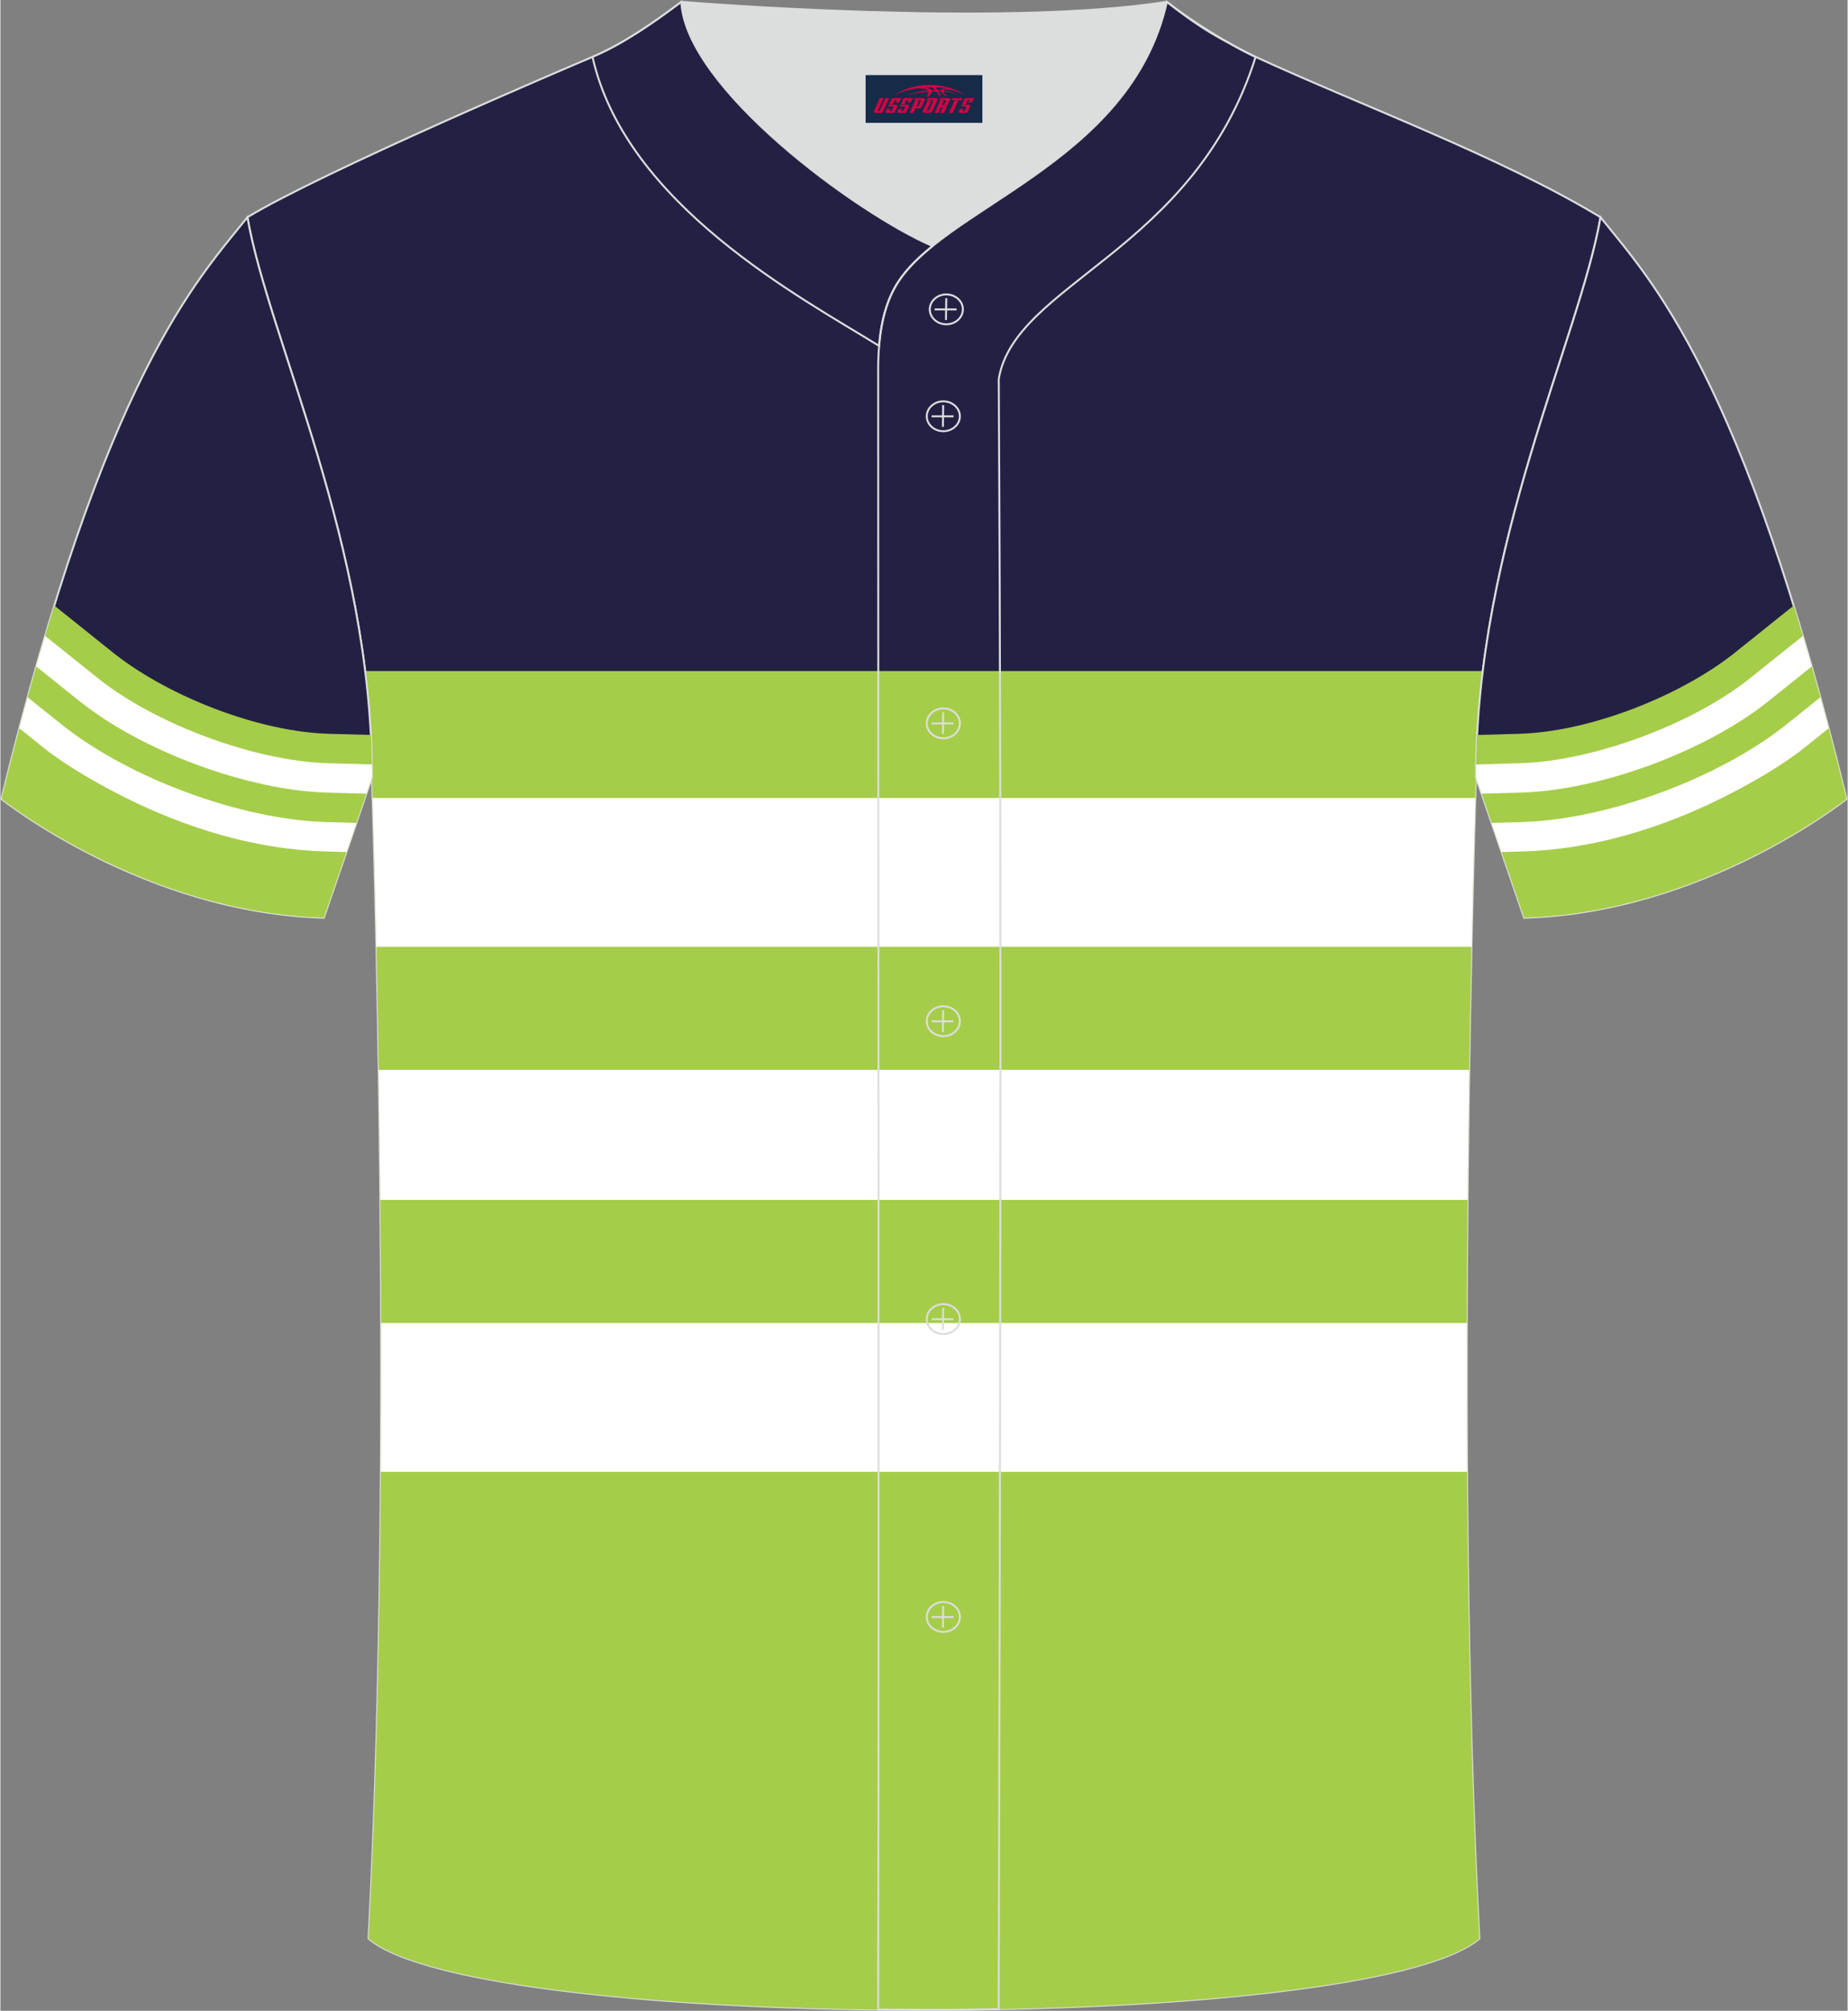 <?xml version="1.0" encoding="utf-8"?>
<!-- Generator: Adobe Illustrator 24.0.1, SVG Export Plug-In . SVG Version: 6.00 Build 0)  -->
<svg xmlns="http://www.w3.org/2000/svg" xmlns:xlink="http://www.w3.org/1999/xlink" version="1.1" id="图层_1" x="0px" y="0px" width="380.86px" height="414.34px" viewBox="0 0 379.66 413.21" enable-background="new 0 0 379.66 413.21" xml:space="preserve">
<rect x="0" y="0" width="379.66" height="413.21" fill="#808080" stroke="none"/>
<g>
	
		<path fill-rule="evenodd" clip-rule="evenodd" fill="#232143" stroke="#DCDDDD" stroke-width="0.4" stroke-miterlimit="22.926" d="   M75.67,398.37c5.38-101.42,0.7-238.66,0.7-238.66c0-47.82-21.33-90.3-25.6-115.07c15.76-9.52,66.73-31.17,70.91-32.94   c6.38-2.69,12.75-7.17,18.28-11.32c0,0,65.42,5.41,99.78,0c4.96,3.87,12.53,8.65,18.22,11.3c22.43,10.3,50.25,20.48,70.92,32.96   c-4.29,24.77-25.61,67.26-25.61,115.07c0,0-4.68,137.23,0.7,238.66C280.83,417.89,98.83,417.89,75.67,398.37z"/>
	<g>
		<path fill-rule="evenodd" clip-rule="evenodd" fill="#A5CD49" d="M74.98,137.89h229.69c-0.88,7.11-1.4,14.4-1.4,21.82    c0,0-4.68,137.23,0.7,238.66c-23.14,19.52-205.14,19.52-228.3,0c5.38-101.42,0.7-238.66,0.7-238.66    C76.37,152.29,75.86,145,74.98,137.89z"/>
		<path fill-rule="evenodd" clip-rule="evenodd" fill="#FFFFFF" d="M76.51,163.98h226.63c-0.17,5.55-0.47,16.25-0.78,30.58H77.29    C76.98,180.23,76.68,169.53,76.51,163.98z"/>
		<path fill-rule="evenodd" clip-rule="evenodd" fill="#FFFFFF" d="M77.76,219.85h224.12c-0.13,8.34-0.25,17.31-0.33,26.73H78.1    C78.01,237.16,77.89,228.19,77.76,219.85z"/>
		<path fill-rule="evenodd" clip-rule="evenodd" fill="#FFFFFF" d="M78.25,271.87H301.4c-0.03,9.94-0.01,20.18,0.05,30.58H78.2    C78.26,292.05,78.27,281.81,78.25,271.87z"/>
	</g>
	
		<path fill-rule="evenodd" clip-rule="evenodd" fill="#232143" stroke="#DCDDDD" stroke-width="0.4" stroke-miterlimit="22.926" d="   M328.88,44.65c10.24,12.81,29.37,32.44,50.55,119.52c0,0-29.2,23.38-66.25,24.41c0,0-7.17-20.83-9.9-28.86   C303.28,111.91,324.6,69.42,328.88,44.65z"/>
	<g>
		<path fill-rule="evenodd" clip-rule="evenodd" fill="#A5CD49" d="M355.94,134.56c-11.33,8.77-29.59,15.84-43.8,16.23l-8.62,0.24    c-0.15,2.87-0.23,5.77-0.23,8.68c2.73,8.03,9.9,28.86,9.9,28.86c37.05-1.03,66.25-24.41,66.25-24.41    c-3.69-15.19-7.33-28.32-10.86-39.72L355.94,134.56z"/>
		<path fill-rule="evenodd" clip-rule="evenodd" fill="#FFFFFF" d="M359.59,139.38c-11.82,9.47-32.32,17.04-47.29,17.46l-8.99,0.25    c-0.01,0.87-0.02,1.75-0.02,2.63c2.73,8.03,9.9,28.86,9.9,28.86c37.05-1.03,66.25-24.41,66.25-24.41    c-3.04-12.49-6.04-23.59-8.97-33.49L359.59,139.38z"/>
		<path fill-rule="evenodd" clip-rule="evenodd" fill="#A5CD49" d="M363.37,144.1c-12.86,10.29-34.62,18.33-50.9,18.78l-8.03,0.22    c3.19,9.34,8.74,25.47,8.74,25.47c37.05-1.03,66.25-24.41,66.25-24.41c-2.41-9.92-4.8-18.95-7.14-27.2L363.37,144.1z"/>
		<path fill-rule="evenodd" clip-rule="evenodd" fill="#FFFFFF" d="M367.15,148.82c-13.89,11.12-36.93,19.62-54.51,20.11l-6.15,0.17    c3.07,8.97,6.69,19.48,6.69,19.48c37.05-1.03,66.25-24.41,66.25-24.41c-1.81-7.44-3.6-14.38-5.38-20.87L367.15,148.82z"/>
		<path fill-rule="evenodd" clip-rule="evenodd" fill="#A5CD49" d="M370.93,153.54c-4.8,3.85-11.44,7.61-16.9,10.34    c-12.74,6.37-26.92,10.7-41.23,11.09l-4.26,0.12c2.43,7.08,4.64,13.48,4.64,13.48c37.05-1.03,66.25-24.41,66.25-24.41    c-1.23-5.06-2.45-9.88-3.67-14.49L370.93,153.54z"/>
	</g>
	
		<path fill-rule="evenodd" clip-rule="evenodd" fill="#232143" stroke="#DCDDDD" stroke-width="0.4" stroke-miterlimit="22.926" d="   M50.77,44.65C40.52,57.46,21.4,77.09,0.22,164.17c0,0,29.2,23.38,66.25,24.41c0,0,7.17-20.83,9.9-28.86   C76.37,111.91,55.05,69.42,50.77,44.65z"/>
	<g>
		<path fill-rule="evenodd" clip-rule="evenodd" fill="#A5CD49" d="M23.72,134.56c11.33,8.77,29.59,15.84,43.8,16.23l8.62,0.24    c0.15,2.87,0.23,5.77,0.23,8.68c-2.73,8.03-9.9,28.86-9.9,28.86c-37.05-1.03-66.25-24.41-66.25-24.41    c3.69-15.19,7.33-28.32,10.86-39.72L23.72,134.56z"/>
		<path fill-rule="evenodd" clip-rule="evenodd" fill="#FFFFFF" d="M20.07,139.38c11.82,9.47,32.32,17.04,47.29,17.46l8.99,0.25    c0.01,0.87,0.02,1.75,0.02,2.63c-2.73,8.03-9.9,28.86-9.9,28.86c-37.05-1.03-66.25-24.41-66.25-24.41    c3.04-12.49,6.04-23.59,8.97-33.49L20.07,139.38z"/>
		<path fill-rule="evenodd" clip-rule="evenodd" fill="#A5CD49" d="M16.29,144.1c12.86,10.29,34.62,18.33,50.9,18.78l8.03,0.22    c-3.19,9.34-8.74,25.47-8.74,25.47c-37.05-1.03-66.25-24.41-66.25-24.41c2.41-9.92,4.8-18.95,7.14-27.2L16.29,144.1z"/>
		<path fill-rule="evenodd" clip-rule="evenodd" fill="#FFFFFF" d="M12.51,148.82c13.89,11.12,36.93,19.62,54.51,20.11l6.15,0.17    c-3.07,8.97-6.69,19.48-6.69,19.48c-37.05-1.03-66.25-24.41-66.25-24.41c1.81-7.44,3.6-14.38,5.38-20.87L12.51,148.82z"/>
		<path fill-rule="evenodd" clip-rule="evenodd" fill="#A5CD49" d="M8.73,153.54c4.8,3.85,11.44,7.61,16.9,10.34    c12.74,6.37,26.92,10.7,41.23,11.09l4.26,0.12c-2.43,7.08-4.64,13.48-4.64,13.48c-37.05-1.03-66.25-24.41-66.25-24.41    c1.23-5.06,2.45-9.88,3.67-14.49L8.73,153.54z"/>
	</g>
	
		<path fill-rule="evenodd" clip-rule="evenodd" fill="#232143" stroke="#DCDDDD" stroke-width="0.4" stroke-miterlimit="22.926" d="   M121.76,11.67l-0.06,0.03c6.82,30.45,43.15,49.63,58.89,59.37c0.43-5.16,1.57-8.98,3.2-11.92c1.67-3.06,4.4-5.85,7.78-8.59   c-15.76-6.84-50.74-32.57-51.62-50.17C134.45,4.52,128.12,8.98,121.76,11.67z"/>
	<path fill="none" stroke="#DCDDDD" stroke-width="0.4" stroke-miterlimit="22.926" d="M252.7,8.95c-4.3-2.28-7.35-4.18-12.96-8.56   c-7.49,33.66-46.96,42.31-55.94,58.76c-2.05,3.69-3.31,8.75-3.39,16.1c0,112.61,0.19,225.1,0,337.71h0.09   c4.27,0,8.48,0.03,12.68,0.05c4.01-0.02,8.02-0.06,12-0.14c0.26-111.59,0.66-223.41,0.01-334.98c3.28-19.78,40.15-26.12,52.8-66.19   l-0.02-0.01C256.33,10.93,254.54,9.99,252.7,8.95z"/>
	
	<path fill-rule="evenodd" clip-rule="evenodd" fill="#DCDDDD" d="M191.59,50.56c14.78-11.95,42.05-22.78,48.15-50.17   c-34.36,5.41-99.78,0-99.78,0C140.84,17.99,175.83,43.73,191.59,50.56z"/>
	<path fill="none" stroke="#DCDDDD" stroke-width="0.4" stroke-miterlimit="22.926" d="M194.42,66.64c1.87,0,3.4-1.38,3.4-3.07   c0-1.7-1.54-3.07-3.4-3.07c-1.87,0-3.4,1.38-3.4,3.07C191.02,65.27,192.55,66.64,194.42,66.64z"/>
	
		<line fill="none" stroke="#DCDDDD" stroke-width="0.4" stroke-miterlimit="22.926" x1="194.41" y1="61.28" x2="194.35" y2="65.76"/>
	
		<line fill="none" stroke="#DCDDDD" stroke-width="0.4" stroke-miterlimit="22.926" x1="192.01" y1="63.58" x2="196.53" y2="63.58"/>
	<path fill="none" stroke="#DCDDDD" stroke-width="0.4" stroke-miterlimit="22.926" d="M193.8,88.61c1.87,0,3.4-1.38,3.4-3.07   s-1.54-3.07-3.4-3.07c-1.87,0-3.4,1.38-3.4,3.07C190.39,87.23,191.92,88.61,193.8,88.61z"/>
	
		<line fill="none" stroke="#DCDDDD" stroke-width="0.4" stroke-miterlimit="22.926" x1="193.77" y1="83.25" x2="193.72" y2="87.72"/>
	
		<line fill="none" stroke="#DCDDDD" stroke-width="0.4" stroke-miterlimit="22.926" x1="191.39" y1="85.55" x2="195.9" y2="85.55"/>
	<path fill="none" stroke="#DCDDDD" stroke-width="0.4" stroke-miterlimit="22.926" d="M193.8,151.71c1.87,0,3.4-1.38,3.4-3.07   s-1.54-3.07-3.4-3.07c-1.87,0-3.4,1.38-3.4,3.07C190.39,150.33,191.92,151.71,193.8,151.71z"/>
	
		<line fill="none" stroke="#DCDDDD" stroke-width="0.4" stroke-miterlimit="22.926" x1="193.77" y1="146.36" x2="193.72" y2="150.83"/>
	
		<line fill="none" stroke="#DCDDDD" stroke-width="0.4" stroke-miterlimit="22.926" x1="191.39" y1="148.66" x2="195.9" y2="148.66"/>
	<path fill="none" stroke="#DCDDDD" stroke-width="0.4" stroke-miterlimit="22.926" d="M193.8,212.92c1.87,0,3.4-1.38,3.4-3.07   s-1.54-3.07-3.4-3.07c-1.87,0-3.4,1.38-3.4,3.07C190.4,211.54,191.92,212.92,193.8,212.92z"/>
	
		<line fill="none" stroke="#DCDDDD" stroke-width="0.4" stroke-miterlimit="22.926" x1="193.77" y1="207.57" x2="193.72" y2="212.05"/>
	
		<line fill="none" stroke="#DCDDDD" stroke-width="0.4" stroke-miterlimit="22.926" x1="191.39" y1="209.87" x2="195.9" y2="209.87"/>
	<path fill="none" stroke="#DCDDDD" stroke-width="0.4" stroke-miterlimit="22.926" d="M193.8,274.13c1.87,0,3.4-1.37,3.4-3.07   c0-1.69-1.54-3.07-3.4-3.07c-1.87,0-3.4,1.37-3.4,3.07C190.39,272.75,191.92,274.13,193.8,274.13z"/>
	
		<line fill="none" stroke="#DCDDDD" stroke-width="0.4" stroke-miterlimit="22.926" x1="193.77" y1="268.78" x2="193.72" y2="273.26"/>
	
		<line fill="none" stroke="#DCDDDD" stroke-width="0.4" stroke-miterlimit="22.926" x1="191.39" y1="271.08" x2="195.9" y2="271.08"/>
	<path fill="none" stroke="#DCDDDD" stroke-width="0.4" stroke-miterlimit="22.926" d="M193.8,335.34c1.87,0,3.4-1.38,3.4-3.07   s-1.54-3.07-3.4-3.07c-1.87,0-3.4,1.38-3.4,3.07C190.39,333.96,191.92,335.34,193.8,335.34z"/>
	
		<line fill="none" stroke="#DCDDDD" stroke-width="0.4" stroke-miterlimit="22.926" x1="193.77" y1="329.99" x2="193.72" y2="334.47"/>
	
		<line fill="none" stroke="#DCDDDD" stroke-width="0.4" stroke-miterlimit="22.926" x1="191.39" y1="332.29" x2="195.9" y2="332.29"/>
	
</g>
<g id="tag_logo">
	<rect y="15.43" fill="#162B48" width="24" height="9.818" x="177.83"/>
	<g>
		<path fill="#D30044" d="M193.79,18.62l0.005-0.011c0.131-0.311,1.085-0.262,2.351,0.071c0.715,0.24,1.44,0.54,2.193,0.9    c-0.218-0.147-0.447-0.289-0.682-0.42l0.011,0.005l-0.011-0.005c-1.478-0.845-3.218-1.418-5.1-1.62    c-1.282-0.115-1.658-0.082-2.411-0.055c-2.449,0.142-4.68,0.905-6.458,2.095c1.26-0.638,2.722-1.075,4.195-1.336    c1.467-0.18,2.476-0.033,2.771,0.344c-1.691,0.175-3.469,0.633-4.555,1.075c1.156-0.338,2.967-0.665,4.647-0.813    c0.016,0.251-0.115,0.567-0.415,0.96h0.475c0.376-0.382,0.584-0.725,0.595-1.004c0.333-0.022,0.66-0.033,0.971-0.033    C192.62,19.06,192.83,19.41,193.03,19.8h0.262c-0.125-0.344-0.295-0.687-0.518-1.036c0.207,0,0.393,0.005,0.567,0.011    c0.104,0.267,0.496,0.66,1.058,1.025h0.245c-0.442-0.365-0.753-0.753-0.835-1.004c1.047,0.065,1.696,0.224,2.885,0.513    C195.61,18.88,194.87,18.71,193.79,18.62z M191.35,18.53c-0.164-0.295-0.655-0.485-1.402-0.551    c0.464-0.033,0.922-0.055,1.364-0.055c0.311,0.147,0.589,0.344,0.84,0.589C191.89,18.51,191.62,18.52,191.35,18.53z M193.33,18.58c-0.224-0.016-0.458-0.027-0.715-0.044c-0.147-0.202-0.311-0.398-0.502-0.6c0.082,0,0.164,0.005,0.24,0.011    c0.72,0.033,1.429,0.125,2.138,0.273C193.82,18.18,193.44,18.34,193.33,18.58z"/>
		<path fill="#D30044" d="M180.75,20.16L179.58,22.71C179.4,23.08,179.67,23.22,180.15,23.22l0.873,0.005    c0.115,0,0.251-0.049,0.327-0.175l1.342-2.891H181.91L180.69,22.79H180.52c-0.147,0-0.185-0.033-0.147-0.125l1.156-2.504H180.75L180.75,20.16z M182.61,21.51h1.271c0.36,0,0.584,0.125,0.442,0.425L183.85,22.97C183.75,23.19,183.48,23.22,183.25,23.22H182.33c-0.267,0-0.442-0.136-0.349-0.333l0.235-0.513h0.742L182.78,22.75C182.76,22.8,182.8,22.81,182.86,22.81h0.18    c0.082,0,0.125-0.016,0.147-0.071l0.376-0.813c0.011-0.022,0.011-0.044-0.055-0.044H182.44L182.61,21.51L182.61,21.51z M183.43,21.44h-0.78l0.475-1.025c0.098-0.218,0.338-0.256,0.578-0.256H185.15L184.76,21L183.98,21.12l0.262-0.562H183.95c-0.082,0-0.12,0.016-0.147,0.071L183.43,21.44L183.43,21.44z M185.02,21.51L184.85,21.88h1.069c0.06,0,0.06,0.016,0.049,0.044    L185.59,22.74C185.57,22.79,185.53,22.81,185.45,22.81H185.27c-0.055,0-0.104-0.011-0.082-0.06l0.175-0.376H184.62L184.39,22.89C184.29,23.08,184.47,23.22,184.74,23.22h0.916c0.24,0,0.502-0.033,0.605-0.251l0.475-1.031c0.142-0.3-0.082-0.425-0.442-0.425H185.02L185.02,21.51z M185.83,21.44l0.371-0.818c0.022-0.055,0.06-0.071,0.147-0.071h0.295L186.38,21.11l0.791-0.115l0.387-0.845H186.11c-0.24,0-0.48,0.038-0.578,0.256L185.06,21.44L185.83,21.44L185.83,21.44z M188.23,21.9h0.278c0.087,0,0.153-0.022,0.202-0.115    l0.496-1.075c0.033-0.076-0.011-0.12-0.125-0.12H187.68l0.431-0.431h1.522c0.355,0,0.485,0.153,0.393,0.355l-0.676,1.445    c-0.06,0.125-0.175,0.333-0.644,0.327l-0.649-0.005L187.62,23.22H186.84l1.178-2.558h0.785L188.23,21.9L188.23,21.9z     M190.82,22.71c-0.022,0.049-0.06,0.076-0.142,0.076h-0.191c-0.082,0-0.109-0.027-0.082-0.076l0.944-2.051h-0.785l-0.987,2.138    c-0.125,0.273,0.115,0.415,0.453,0.415h0.72c0.327,0,0.649-0.071,0.769-0.322l1.085-2.384c0.093-0.202-0.06-0.355-0.415-0.355    h-1.533l-0.431,0.431h1.38c0.115,0,0.164,0.033,0.131,0.104L190.82,22.71L190.82,22.71z M193.54,21.58h0.278    c0.087,0,0.158-0.022,0.202-0.115l0.344-0.753c0.033-0.076-0.011-0.12-0.125-0.12h-1.402l0.425-0.431h1.527    c0.355,0,0.485,0.153,0.393,0.355l-0.529,1.124c-0.044,0.093-0.147,0.18-0.393,0.18c0.224,0.011,0.256,0.158,0.175,0.327    l-0.496,1.075h-0.785l0.54-1.167c0.022-0.055-0.005-0.087-0.104-0.087h-0.235L192.77,23.22h-0.785l1.178-2.558h0.785L193.54,21.58L193.54,21.58z M196.11,20.67L194.93,23.22h0.785l1.184-2.558H196.11L196.11,20.67z M197.62,20.6l0.202-0.431h-2.1l-0.295,0.431    H197.62L197.62,20.6z M197.6,21.51h1.271c0.36,0,0.584,0.125,0.442,0.425l-0.475,1.031c-0.104,0.218-0.371,0.251-0.605,0.251    h-0.916c-0.267,0-0.442-0.136-0.349-0.333l0.235-0.513h0.742L197.77,22.75c-0.022,0.049,0.022,0.06,0.082,0.06h0.18    c0.082,0,0.125-0.016,0.147-0.071l0.376-0.813c0.011-0.022,0.011-0.044-0.049-0.044h-1.069L197.6,21.51L197.6,21.51z     M198.41,21.44H197.63l0.475-1.025c0.098-0.218,0.338-0.256,0.578-0.256h1.451l-0.387,0.845l-0.791,0.115l0.262-0.562h-0.295    c-0.082,0-0.12,0.016-0.147,0.071L198.41,21.44z"/>
	</g>
</g>
</svg>